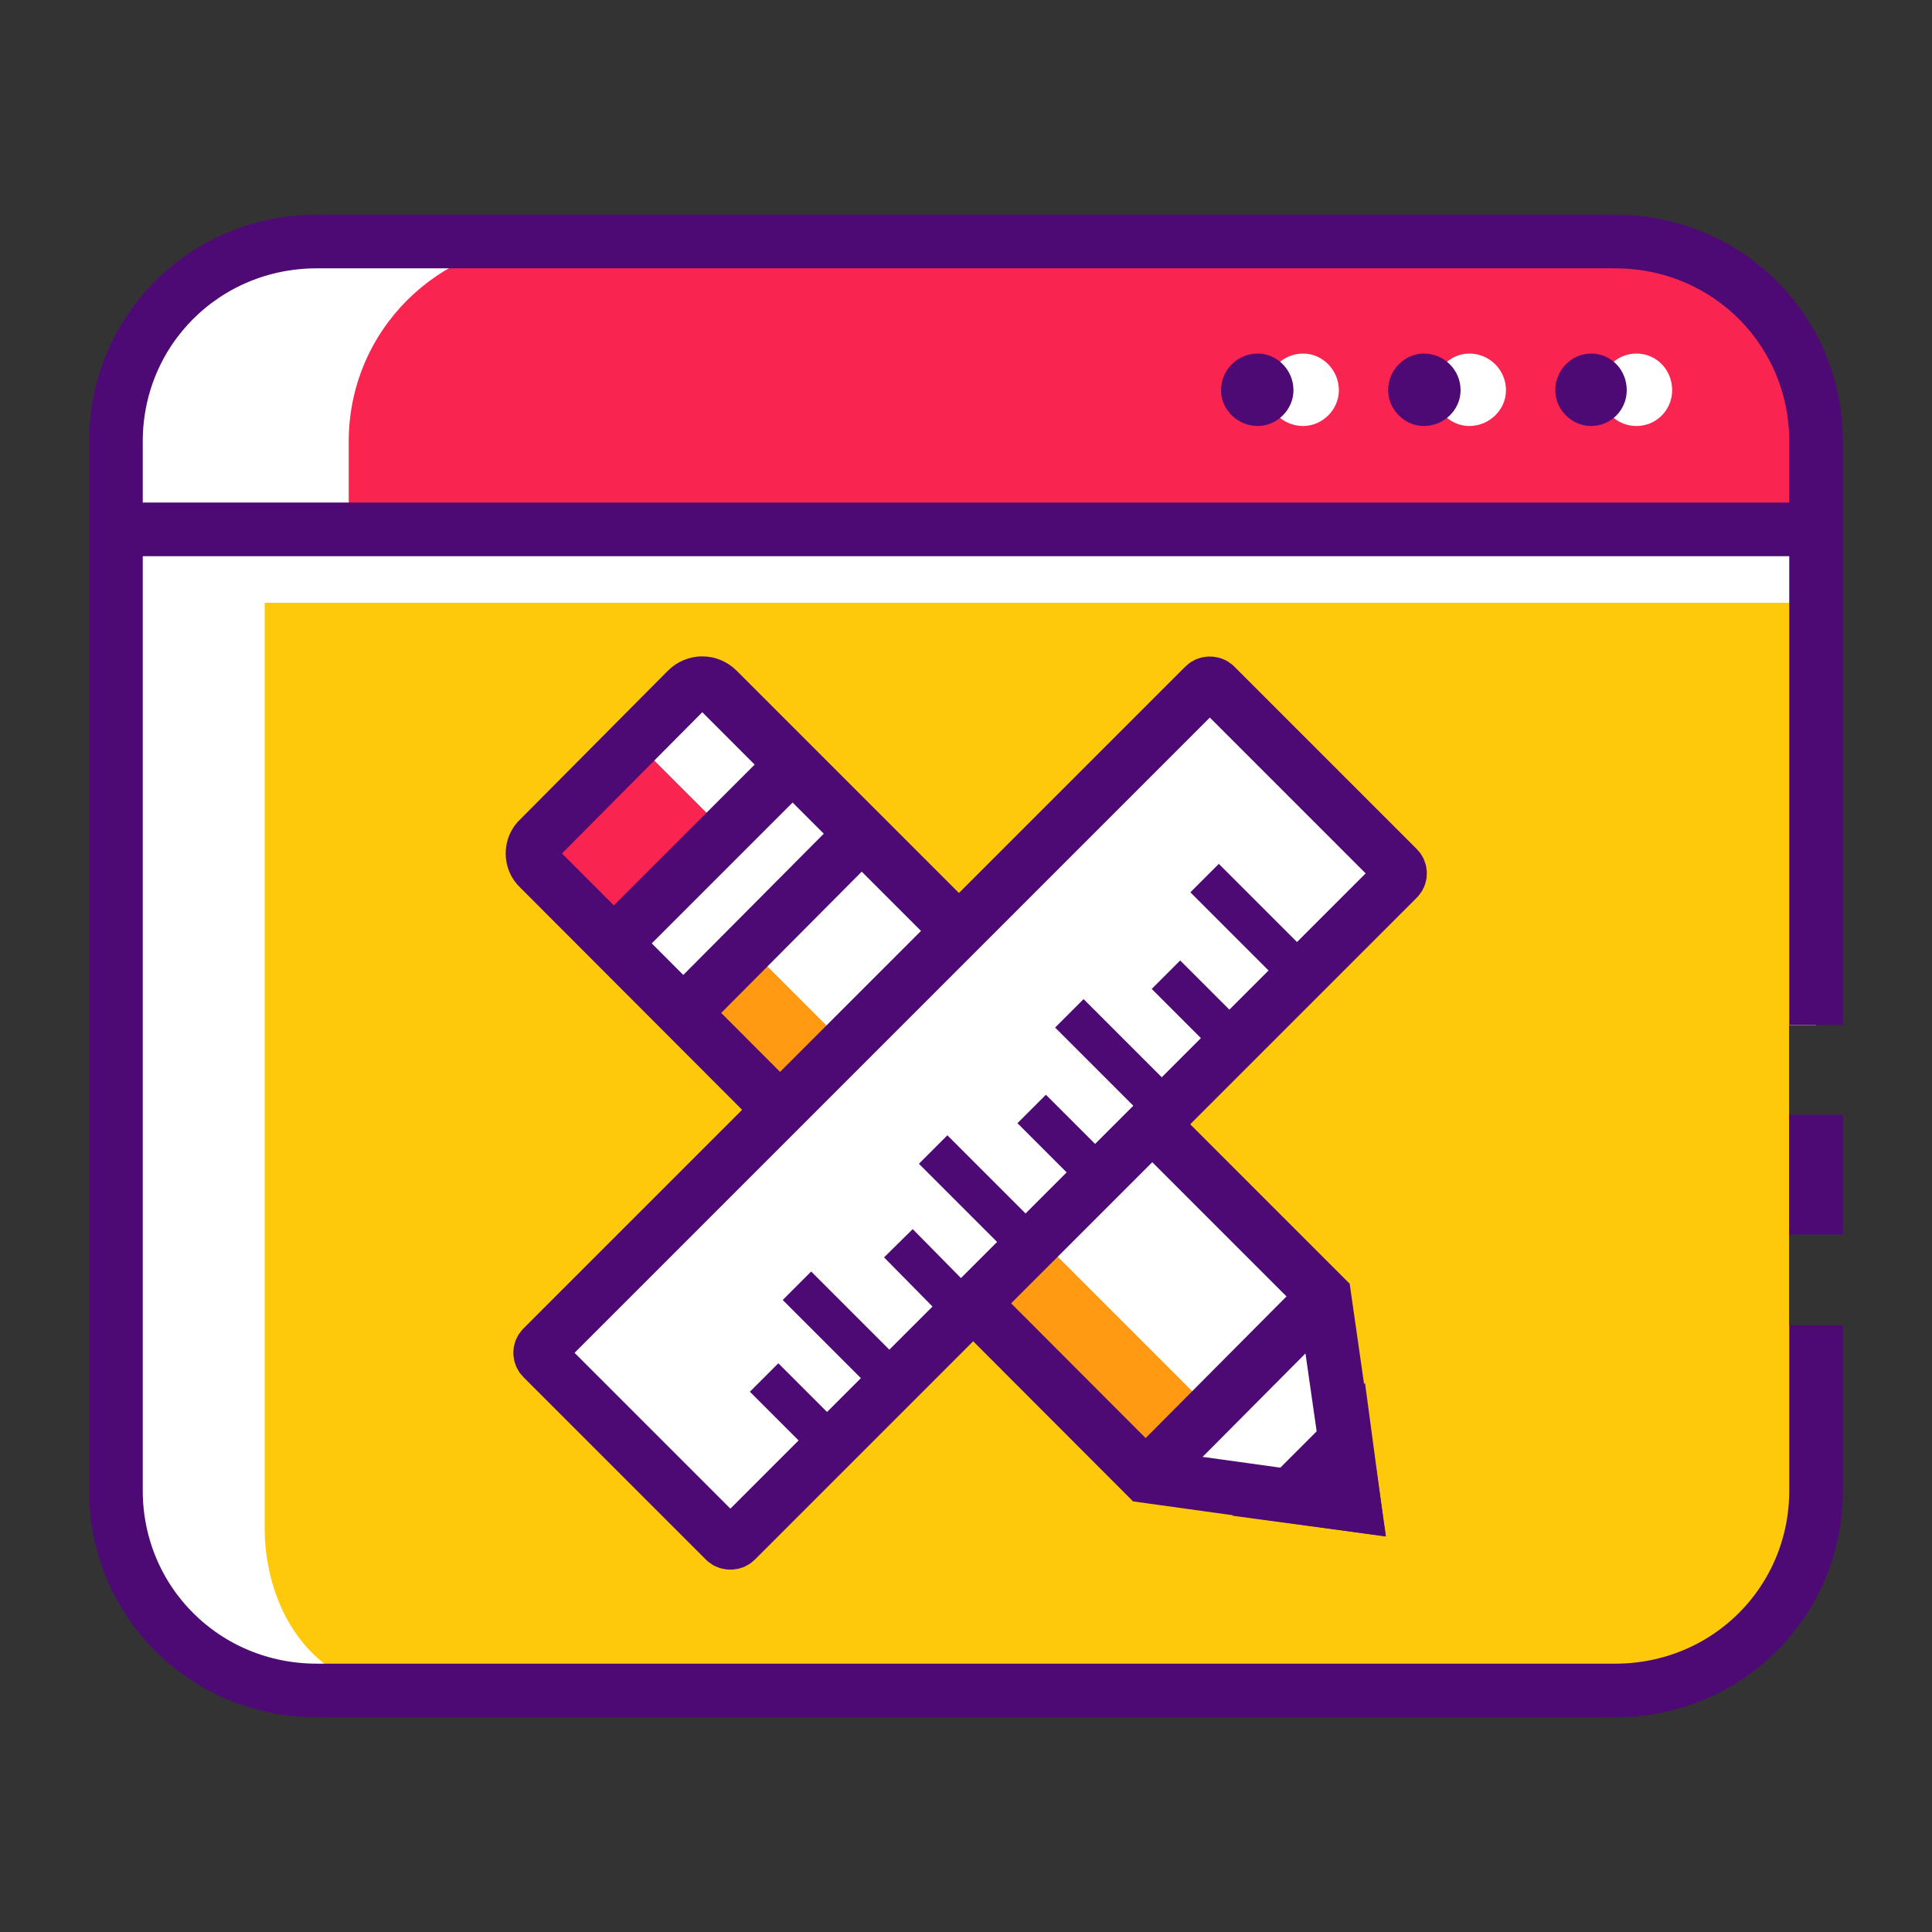 <?xml version="1.0" encoding="UTF-8"?>
<!DOCTYPE svg PUBLIC "-//W3C//DTD SVG 1.1//EN" "http://www.w3.org/Graphics/SVG/1.1/DTD/svg11.dtd">
<!-- Creator: CorelDRAW X7 -->
<svg xmlns="http://www.w3.org/2000/svg" xml:space="preserve" width="2in" height="2in" version="1.1" style="shape-rendering:geometricPrecision; text-rendering:geometricPrecision; image-rendering:optimizeQuality; fill-rule:evenodd; clip-rule:evenodd"
viewBox="0 0 2000 2000"
 xmlns:xlink="http://www.w3.org/1999/xlink">
 <rect x="0" y="0" width="2000" height="2000" fill="#333333" stroke="none"/>
 <defs>
  <style type="text/css">
   <![CDATA[
    .str0 {stroke:#4E0A74;stroke-width:55.555}
    .str1 {stroke:#4E0A74;stroke-width:41.665}
    .fil2 {fill:none}
    .fil5 {fill:#4E0A74}
    .fil1 {fill:#FA2451}
    .fil3 {fill:#FEC90B}
    .fil6 {fill:#FF9A12}
    .fil4 {fill:white}
    .fil0 {fill:white}
   ]]>
  </style>
 </defs>
 <g id="Layer_x0020_1">
  <g id="_2349214785936">
   <path class="fil0" d="M1880 1543c0,115 -92,207 -208,207l-1344 0c-116,0 -208,-92 -208,-207l0 -1086c0,-115 92,-207 208,-207l1344 0c116,0 208,92 208,207l0 604 -28 0 0 311 28 0 0 171z"/>
   <path class="fil1" d="M361 548l1519 0 0 -91c0,-115 -92,-207 -208,-207l-1103 0c-115,0 -208,92 -208,207l0 91z"/>
   <line class="fil2 str0" x1="120" y1="548" x2="1880" y2= "548" />
   <path class="fil3" d="M1880 624l-1606 0 0 959c0,74 43,167 148,167l1250 0c116,0 208,-92 208,-207l0 -171 -28 0 0 -311 28 0 0 -437z"/>
   <path class="fil2 str0" d="M1880 1061l0 -604c0,-115 -92,-207 -208,-207l-1344 0c-116,0 -208,92 -208,207l0 1086c0,115 92,207 208,207l1344 0c116,0 208,-92 208,-207l0 -171m0 -218l0 124"/>
   <g>
    <path class="fil4" d="M1349 366c20,0 37,17 37,38 0,20 -17,37 -37,37 -21,0 -38,-17 -38,-37 0,-21 17,-38 38,-38z"/>
    <path class="fil5" d="M1302 366c20,0 37,17 37,38 0,20 -17,37 -37,37 -21,0 -38,-17 -38,-37 0,-21 17,-38 38,-38z"/>
   </g>
   <g>
    <path class="fil4" d="M1521 366c21,0 38,17 38,38 0,20 -17,37 -38,37 -20,0 -37,-17 -37,-37 0,-21 17,-38 37,-38z"/>
    <path class="fil5" d="M1474 366c21,0 38,17 38,38 0,20 -17,37 -38,37 -20,0 -37,-17 -37,-37 0,-21 17,-38 37,-38z"/>
   </g>
   <g>
    <path class="fil4" d="M1694 366c21,0 37,17 37,38 0,20 -16,37 -37,37 -21,0 -37,-17 -37,-37 0,-21 16,-38 37,-38z"/>
    <path class="fil5" d="M1647 366c21,0 37,17 37,38 0,20 -16,37 -37,37 -20,0 -37,-17 -37,-37 0,-21 17,-38 37,-38z"/>
   </g>
   <g>
    <g>
     <path class="fil0" d="M558 868l153 -154c9,-9 23,-9 32,0l628 628 31 216 -216 -30 -628 -629c-9,-8 -9,-23 0,-31z"/>
     <path class="fil1" d="M558 868l100 -100 93 93 -116 116 -77 -78c-9,-8 -9,-23 0,-31z"/>
     <polygon class="fil2 str0" points="1393,1491 1402,1558 1335,1549 "/>
     <polygon class="fil6" points="1254,1460 1186,1528 707,1049 775,981 "/>
     <line class="fil2 str0" x1="1186" y1="1528" x2="1371" y2= "1342" />
     <line class="fil2 str0" x1="635" y1="977" x2="821" y2= "791" />
     <line class="fil2 str0" x1="707" y1="1049" x2="892" y2= "863" />
     <path class="fil2 str0" d="M558 868l153 -154c9,-9 23,-9 32,0l628 628 31 216 -216 -30 -628 -629c-9,-8 -9,-23 0,-31z"/>
    </g>
    <g>
     <rect class="fil0 str0" transform="matrix(0.703 0.703 0.703 -0.703 555.741 1400.43)" width="285" height="991" rx="8" ry="8"/>
     <path class="fil2 str1" d="M1347 1009l-100 -100m-181 381l-100 -100m241 -41l-100 -100m-182 382l-100 -100m452 -252l-70 -70m-346 487l-70 -70m208 -69l-69 -70m208 -69l-70 -70"/>
    </g>
   </g>
  </g>
 </g>
</svg>
